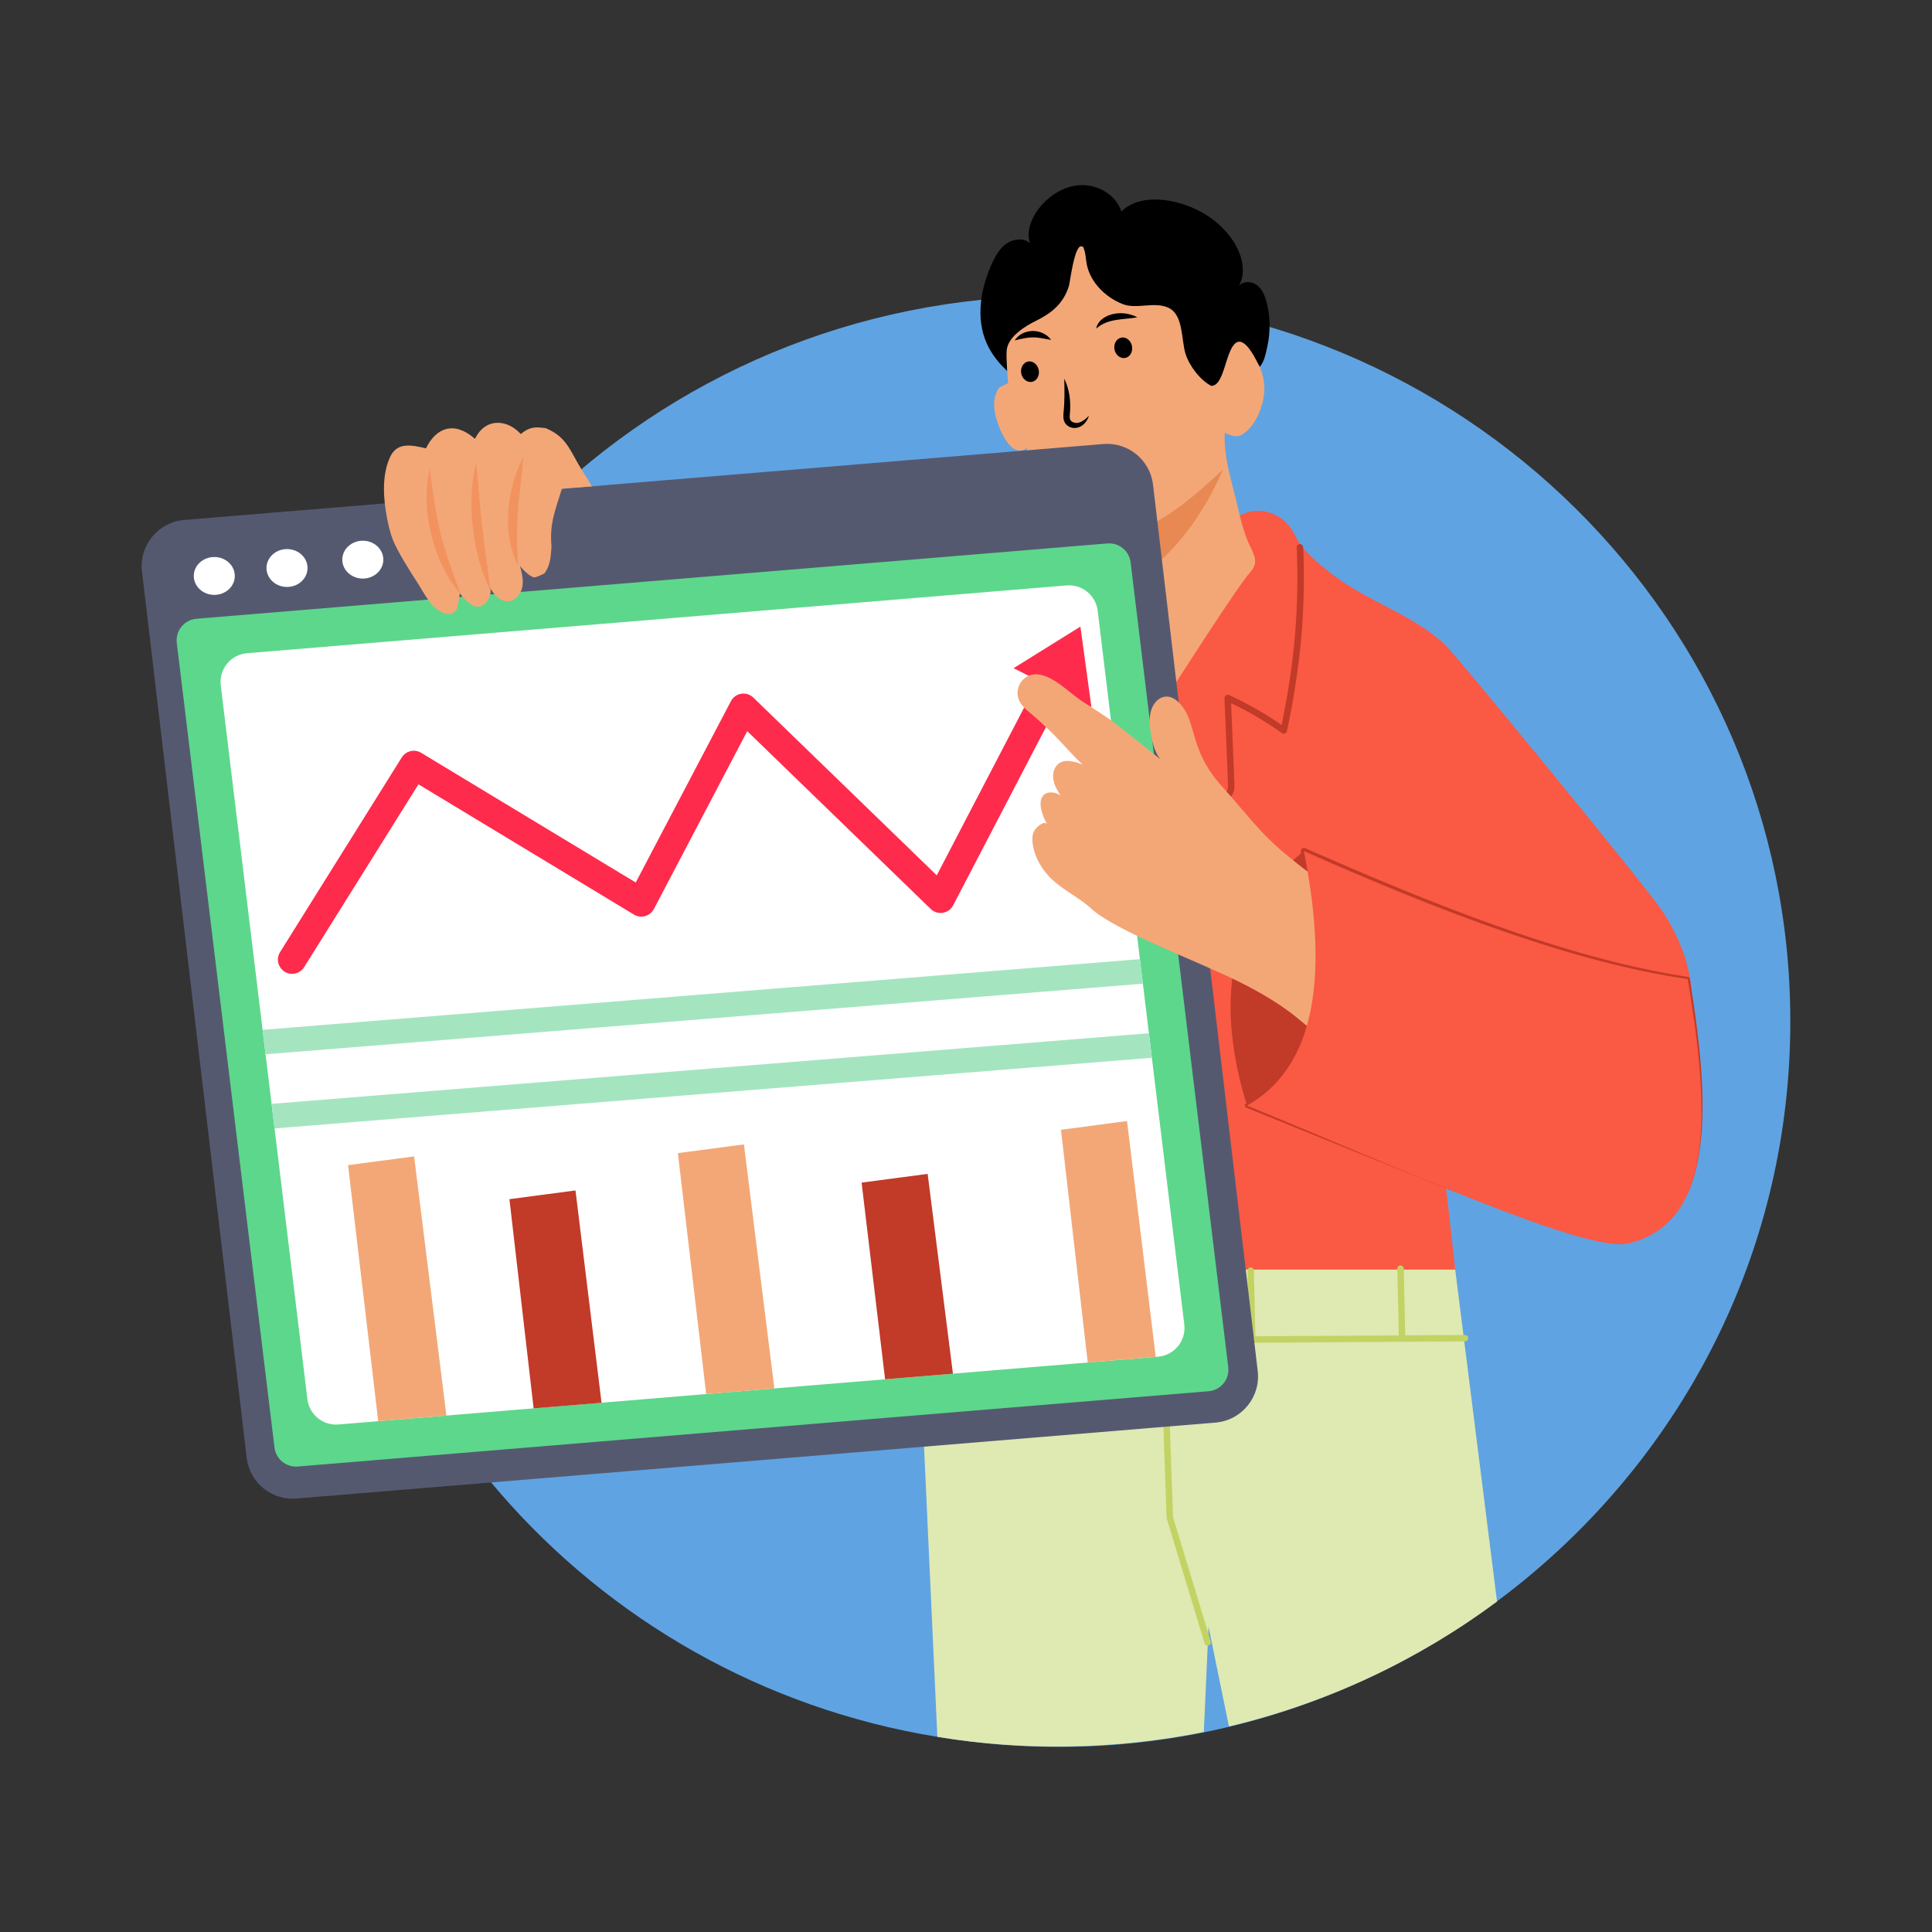 <?xml version="1.0" encoding="UTF-8"?> <svg xmlns="http://www.w3.org/2000/svg" xmlns:xlink="http://www.w3.org/1999/xlink" version="1.1" id="Layer_1" x="0px" y="0px" viewBox="0 0 300 300" style="enable-background:new 0 0 300 300;" xml:space="preserve"><rect x="0" y="0" width="300" height="300" fill="#333333" stroke="none"/> <style type="text/css"> .st0{fill:#60A3E2;} .st1{fill:#EEE2E7;} .st2{fill:#DFE9B2;} .st3{fill:#FFFFFF;} .st4{fill:#1136A4;} .st5{fill:#F30E0F;} .st6{fill:#D1DD8A;} .st7{fill:#F3A777;} .st8{fill:#F2935F;} .st9{fill:#555970;} .st10{fill:#F56545;} .st11{fill:#C23A28;} .st12{fill:#36323F;} .st13{fill:#A4E5C0;} .st14{fill:#FA5943;} .st15{fill:#7CAE6B;} .st16{fill:#EA7F49;} .st17{fill:#8074A1;} .st18{fill:#68D38A;} .st19{fill:#D4C2A7;} .st20{fill:#D8C5CE;} .st21{fill:#CEC0C7;} .st22{fill:#DF6C47;} .st23{fill:#707BA5;} .st24{fill:#526FAD;} .st25{fill:url(#SVGID_1_);} .st26{fill:url(#SVGID_2_);} .st27{fill:#9ED5F7;} .st28{fill:#F26E53;} .st29{fill:#D4E56E;} .st30{fill:#E9724E;} .st31{opacity:0.4;fill:#60A3E2;} .st32{opacity:0.2;fill:#FFFFFF;} .st33{fill:#5489E7;} .st34{fill:#E5845A;} .st35{fill:#752223;} .st36{fill:#7DCB52;} .st37{fill:#9BD06E;} .st38{fill:#FE2B4C;} .st39{fill:#52D888;} .st40{fill:#E88852;} .st41{fill:#D12C20;} .st42{fill:#870B04;} .st43{fill:#7D322C;} .st44{fill:#F76F38;} .st45{fill:#5DD78C;} .st46{fill:#F7B59B;} .st47{fill:#254B8E;} .st48{fill:#3EA26E;} .st49{fill:#F29979;} .st50{fill:#A50905;} .st51{fill:#47C97D;} .st52{fill:#FD654D;} .st53{fill:#AF1105;} .st54{fill:#69B174;} .st55{fill:#84BD84;} .st56{fill:#F66953;} .st57{fill:#A81207;} .st58{fill:#99CA77;} .st59{fill:#4C944B;} .st60{fill:#77C569;} .st61{fill:#9F7967;} .st62{fill:#737787;} .st63{fill:#CEDD7A;} .st64{fill:#E8814D;} .st65{fill:#C6D860;} .st66{fill:#E0C1CF;} .st67{fill:#F26246;} .st68{fill:#DD311B;} .st69{fill:#D6E28D;} .st70{fill:#F4EAEF;} .st71{fill:#61A386;} .st72{fill:#7D7898;} .st73{fill:#E36F56;} .st74{fill:#CEAD82;} .st75{fill:#EB6C5A;} .st76{fill:#E26E4D;} .st77{fill:#F8F398;} .st78{fill:#DDD7DA;} .st79{opacity:0.4;fill:#EEE2E7;} .st80{fill:#414554;} .st81{fill:#CFD875;} .st82{fill:#ED5840;} .st83{fill:#4970BB;} .st84{fill:#FA5C34;} .st85{fill:#7DDBA3;} .st86{fill:#FB5B44;} .st87{fill:#208159;} .st88{fill:#62D38F;} .st89{fill:#81C08F;} .st90{fill:#517543;} .st91{fill:#9CA1C0;} .st92{fill:#7F2625;} .st93{fill:#993030;} .st94{opacity:0.4;fill:#13489E;} .st95{opacity:0.5;fill:#00FFFF;} .st96{fill:#F35E44;} .st97{opacity:0.4;fill:#FFFFFF;} .st98{fill:#CFDD80;} .st99{fill:#78CE9A;} .st100{fill:#C2D363;} .st101{fill:#71B97F;} .st102{fill:#3A5889;} .st103{fill:#16151D;} .st104{opacity:0.2;fill:#EEE2E7;} .st105{fill:#6EBB8A;} .st106{fill:#CADD58;} .st107{fill:#27CC62;} .st108{fill:#D7F8C1;} .st109{fill:#86AA62;} .st110{fill:#71934A;} .st111{fill:#B9D88F;} .st112{fill:#88AB63;} .st113{fill:#E1FBD4;} </style> <g id="Stock_Chart_1_"> <g id="Stock_Chart"> <g> <path class="st0" d="M278,158.581c0,69.8-63.575,122.549-132.45,111.112 c-54.04-8.762-95.273-55.176-95.273-111.112 c0-62.208,50.976-112.622,113.856-112.622C227.024,45.959,278,96.373,278,158.581z"></path> <path class="st14" d="M194.234,123.476l-58.703,19.178 c-5.279,1.719-11.044,0.926-15.651-2.16l-54.955-36.791L83.894,83.401 l34.532,18.153c4.232,2.226,9.181,2.689,13.755,1.267l51.362-15.949 L194.234,123.476z"></path> <g> <path class="st2" d="M232.458,248.685c-12.201,9.06-26.309,15.761-41.63,19.398 c-17.579-86.032-13.942-68.23-14.45-70.716l0.507-27.742l0.154-8.818 l42.214-0.992l6.712,37.331L232.458,248.685z"></path> <path class="st2" d="M191.225,173.78c-0.508,11.242-3.97,87.89-4.298,95.163 c-13.751,2.758-28,2.971-41.376,0.749l-3.329-72.546l16.952-32.647 l17.712,5.125L191.225,173.78z"></path> <g> <path class="st100" d="M187.049,255.176c-6.15-20.295-5.896-19.383-5.9-19.509 l-0.959-27.178c-0.01-0.276,0.206-0.508,0.482-0.518 c0.247,0.02,0.507,0.205,0.517,0.482l0.958,27.112l5.86,19.318 c0.08,0.265-0.069,0.544-0.333,0.624 C187.411,255.589,187.13,255.443,187.049,255.176z"></path> </g> <path class="st14" d="M225.969,197.148l-11.08-98.548L173.656,87.181 c-8.851,3.285-15.695,10.757-19.906,19.2 c-4.221,8.454-6.073,17.866-7.363,27.224 c-2.661,19.467-5.729,44.114-4.171,63.543H225.969z"></path> <path class="st14" d="M262.428,158.435c-0.753,4.332-3.027,9.008-5.441,12.678 c-1.317,1.999-2.125,2.412-4.705,2.601c-10.164,0.727-20.427-0.011-30.38-2.182 c-2.645-0.6-3.065-1.058-4.683-3.141c-2.259-2.888-4.993-5.401-8.071-7.396 c-19.159-12.491-20.38-18.144-26.871-23.818 c-3.665-3.208-5.431-3.755-8.071-8.266c-4.595-7.903-5.624-17.778-2.746-26.441 c2.879-8.674,10.097-16.301,18.512-19.928c0.996-1.841,2.989-3.097,5.082-3.207 c2.092-0.099,4.207,0.948,5.381,2.667c0.498,0.739,0.83,1.565,1.318,2.315 c1.27,1.97,4.886,4.813,7.053,6.238c5.049,3.296,10.939,5.346,15.412,9.38 c1.783,1.609,31.731,38.224,33.846,41.431 C262.33,147.859,263.259,153.654,262.428,158.435z"></path> <g> <path class="st11" d="M178.558,132.885c-5.856-3.119-9.178-9.64-14.677-12.971 l-0.175-0.105c-0.763-0.457-1.628-0.976-1.944-1.926 c-0.422-1.271,0.431-2.543,0.889-3.227c3.828-5.734,4.086-5.918,4.071-6.441 c-0.026-0.956-3.416-4.49-5.402-12.659c-0.065-0.269,0.1-0.539,0.368-0.604 c0.268-0.06,0.539,0.101,0.604,0.368c0.983,4.044,2.613,7.874,4.844,11.386 c0.271,0.427,0.57,0.899,0.586,1.482c0.025,0.894-0.207,1.012-4.24,7.025 c-1.461,2.183-0.925,2.741,0.917,3.846c5.523,3.344,8.894,9.746,14.38,12.808 c3.959-2.435,7.712-5.253,11.156-8.379c0.295-0.268,0.529-0.493,0.643-0.76 c0.192-0.452,0.141,0.09-0.439-14.331c-0.015-0.369,0.364-0.632,0.708-0.475 c2.848,1.312,5.591,2.876,8.163,4.658c2.016-9.77,2.741-18.307,2.348-27.574 c-0.012-0.276,0.203-0.51,0.479-0.521c0.259-0.008,0.509,0.203,0.521,0.479 c0.406,9.59-0.372,18.4-2.524,28.566c-0.075,0.351-0.487,0.514-0.78,0.304 c-2.479-1.77-5.127-3.333-7.883-4.654l0.501,12.469 c0.051,1.263-0.129,1.729-1.065,2.58c-3.562,3.233-7.449,6.142-11.553,8.643 C178.902,132.963,178.712,132.967,178.558,132.885z"></path> </g> <g> <g> <path d="M193.206,59.282c-1.271,1.912-1.307,5.674-9.474,7.232 c-6.939,1.325-7.032-1.916-10.416-3.215 c-4.01-1.539-6.402,1.984-14.171-3.477c-2.432-1.709-4.725-3.794-5.932-6.51 c-1.723-3.876-0.957-8.456,0.784-12.324 c0.54-1.199,1.206-2.401,2.282-3.156c1.076-0.755,2.659-0.929,3.664-0.082 c-1.204-3.335,2.864-8.77,7.837-9c2.702-0.125,5.516,1.516,6.347,4.09 c1.845-1.849,4.773-2.112,7.348-1.674c4.048,0.687,7.898,2.941,10.107,6.402 c1.308,2.05,1.985,4.788,0.757,6.887c0.625-0.846,1.991-0.817,2.83-0.183 s1.253,1.681,1.516,2.7c0.57,2.211,0.602,4.556,0.116,6.786 c-0.205,0.942-0.458,2.317-1.085,3.067 C194.961,57.73,193.886,58.259,193.206,59.282z"></path> <path class="st7" d="M194.108,84.799c0.792,1.646,1.269,2.678,0.027,4.055 c-2.115,2.346-12.291,18.359-14.627,21.935 c-1.623,2.507-3.27,5.042-5.467,7.065 c-1.854-11.627-2.945-23.375-3.261-35.145 c0.008,0.305-3.431-0.364-3.726-0.46c-5.504-1.788-7.759-7.22-7.619-12.68 c-2.584,1.878-4.53-3.481-4.907-5.28c-0.309-1.488-0.22-2.811,0.606-4.111 l1.411-0.683c0,0-0.364-3.99-0.221-5.18c0.287-2.09,2.796-3.634,4.535-4.494 c2.447-1.21,4.261-2.66,5.121-5.425c0.171-0.55,0.872-6.469,1.972-6.14 c0.001,0,0.22,0.066,0.22,0.066c0.419,0.794,0.408,1.918,0.595,2.811 c0.613,2.812,2.932,5.041,5.541,6.076c2.238,0.888,5.043-0.492,7.244,0.636 c2.215,1.135,1.874,4.982,2.535,7.087c0.573,1.841,2.249,4.078,3.99,4.982 c2.061,0.055,2.193-5.511,3.836-6.679c0.209-0.154,0.496-0.221,0.75-0.154 c1.256,0.342,2.337,2.767,2.921,3.836c1.025,2.282,0.948,4.585,0.044,6.911 c-0.47,1.208-1.212,2.49-2.278,3.32c-0.639,0.498-1.075,0.705-1.84,0.544 c-0.101-0.021-1.33-0.412-1.327-0.458 c-0.207,3.771,1.096,7.508,1.942,11.179 C192.631,80.595,193.14,82.788,194.108,84.799z"></path> </g> <g> <g> <path d="M165.261,58.799c0.817,1.665,1.043,3.589,0.872,5.43 c-0.054,0.439-0.049,0.794,0.084,1.003c0.118,0.228,0.436,0.393,0.787,0.435 c0.702,0.098,1.469-0.474,2.099-1.129c-0.708,2.151-2.781,2.399-3.67,1.225 c-0.386-0.562-0.324-1.181-0.295-1.625 C165.328,62.381,165.305,60.646,165.261,58.799z"></path> <path d="M161.293,57.458c0.166,0.877-0.306,1.696-1.053,1.838 c-0.747,0.142-1.498-0.445-1.664-1.322 c-0.164-0.866,0.317-1.698,1.064-1.84 C160.386,55.992,161.128,56.592,161.293,57.458z"></path> <path d="M175.774,53.745c0.166,0.877-0.306,1.696-1.053,1.838 c-0.747,0.142-1.498-0.445-1.664-1.322c-0.164-0.866,0.317-1.698,1.064-1.84 C174.867,52.279,175.609,52.878,175.774,53.745z"></path> </g> <path d="M170.216,51.023c0.325-1.991,3.611-3.206,6.399-1.752 C174.313,49.669,172.009,49.432,170.216,51.023z"></path> <path d="M157.56,52.87c1.185-1.903,4.282-1.986,5.661-0.087 C160.734,52.319,160.25,52.164,157.56,52.87z"></path> </g> <path class="st40" d="M170.78,82.71c5.64,1.578,12.269-3.29,19.158-9.849 c-4.288,9.772-10.478,16.478-18.687,19.93L170.78,82.71z"></path> </g> <path class="st11" d="M226.359,185.275c-0.108-0.044-32.744-13.25-32.857-13.295 c-0.168-0.069-0.249-0.261-0.181-0.429c0.029-0.07,0.078-0.125,0.139-0.16 l0.006-0.003c3.062-1.785,5.622-4.408,7.227-7.569 c1.612-3.159,2.471-6.668,2.854-10.209c0.749-7.12-0.19-14.329-1.563-21.364 c-0.075-0.385,0.316-0.687,0.666-0.534 c18.07,7.91,39.791,16.983,59.468,19.992l0.006,0.001 c0.141,0.022,0.246,0.133,0.267,0.266c1.559,9.98,3.767,24.801-0.507,33.793 c3.982-8.886,1.632-23.366-0.13-33.688l0.273,0.267 c-19.325-2.712-41.965-11.792-59.766-19.753l0.666-0.533 c1.353,7.098,2.279,14.381,1.487,21.649c-0.406,3.613-1.292,7.231-3.019,10.484 c-1.705,3.261-4.416,5.972-7.607,7.773l-0.036-0.593 C193.904,171.434,226.202,185.208,226.359,185.275z"></path> <g> <path class="st100" d="M143.08,208.823c-0.275,0-0.498-0.222-0.5-0.497 c-0.002-0.276,0.221-0.501,0.497-0.503 c0.296-0.002,84.508-0.532,84.4-0.532c0.275,0,0.498,0.222,0.5,0.497 c0.002,0.276-0.221,0.501-0.497,0.503l-84.397,0.532 C143.082,208.823,143.081,208.823,143.08,208.823z"></path> </g> <g> <path class="st100" d="M194.445,208.501c-0.271,0-0.494-0.217-0.5-0.489l-0.236-10.69 c-0.014-0.656,0.984-0.697,1-0.021l0.236,10.69 c0.006,0.275-0.213,0.505-0.489,0.511 C194.452,208.501,194.448,208.501,194.445,208.501z"></path> </g> <g> <path class="st100" d="M217.712,208.186c-0.271,0-0.494-0.217-0.5-0.489l-0.236-10.69 c-0.006-0.275,0.213-0.505,0.489-0.511c0.004,0,0.008,0,0.011,0 c0.271,0,0.494,0.217,0.5,0.489l0.236,10.69 c0.006,0.275-0.213,0.505-0.489,0.511 C217.72,208.186,217.716,208.186,217.712,208.186z"></path> </g> </g> <g> <g> <path class="st9" d="M188.76,220.896C19.021,234.923,67.638,230.907,46.038,232.69 c-3.847,0.32-7.263-2.458-7.726-6.294L22.054,88.774 c-0.496-4.045,2.48-7.693,6.547-8.035L171.312,68.946 c3.847-0.32,7.263,2.458,7.726,6.293l16.257,137.622 C195.792,216.906,192.816,220.554,188.76,220.896z"></path> <g> <path class="st3" d="M36.461,89.433c0,1.625-1.425,2.94-3.18,2.94 c-1.764,0-3.19-1.316-3.19-2.94s1.425-2.94,3.19-2.94 C35.035,86.493,36.461,87.809,36.461,89.433z"></path> <path class="st3" d="M47.751,88.202c0,1.625-1.425,2.94-3.18,2.94 c-1.764,0-3.19-1.316-3.19-2.94S42.807,85.261,44.572,85.261 C46.326,85.261,47.751,86.577,47.751,88.202z"></path> <path class="st3" d="M59.521,86.902c0,1.625-1.425,2.94-3.18,2.94 c-1.764,0-3.19-1.316-3.19-2.94s1.425-2.94,3.19-2.94 C58.095,83.961,59.521,85.277,59.521,86.902z"></path> </g> <path class="st45" d="M187.673,216.029c-94.767,7.834,0.23-0.045-141.442,11.692 c-1.804,0.14-3.389-1.156-3.608-2.96l-5.961-49.061 c0.159,1.28-2.129-17.551-9.21-75.864c-0.229-1.904,1.156-3.598,3.07-3.758 L171.954,84.386c1.794-0.149,3.389,1.146,3.608,2.95 c9.655,79.608,8.602,70.901,8.811,72.625l0.459,3.808l5.891,48.513 C190.952,214.165,189.567,215.87,187.673,216.029z"></path> <path class="st3" d="M179.818,210.667c-2.2,0.182-99.461,8.228-127.268,10.526 c-2.392,0.199-4.525-1.525-4.814-3.917 c-0.946-7.796,2.543,20.951-5.133-42.293 c0.143,1.149-1.9-15.676-8.323-68.548c-0.309-2.522,1.545-4.794,4.067-5.004 L165.634,90.905c2.402-0.189,4.525,1.535,4.814,3.927 c9.145,75.473,7.712,63.612,7.954,65.607l0.03,0.249l0.429,3.558l0.03,0.239 l5.004,41.177C184.204,208.195,182.35,210.457,179.818,210.667z"></path> </g> <path class="st13" d="M178.862,164.247L42.633,175.222 c-0.012-0.102-0.484-4.031-0.458-3.818l136.229-10.964l0.03,0.249 L178.862,164.247z"></path> <polygon class="st13" points="177.466,152.744 41.238,163.709 40.779,159.911 177.008,148.937 "></polygon> <path class="st7" d="M69.317,219.807c-1.088,0.09,3.93-0.326-10.586,0.877 l-4.685-39.761l10.257-1.356L69.317,219.807z"></path> <path class="st11" d="M93.408,217.824c-0.522,0.043,2.737-0.225-10.546,0.867 l-3.758-32.485l10.257-1.356L93.408,217.824z"></path> <path class="st7" d="M120.242,215.591c-1.065,0.089,3.891-0.326-10.586,0.887 l-4.396-37.419l10.257-1.356L120.242,215.591z"></path> <path class="st11" d="M147.972,213.308c-2.162,0.178,5.511-0.454-10.536,0.867 l-3.648-30.541l10.257-1.356L147.972,213.308z"></path> <path class="st7" d="M179.46,210.697c-0.492,0.041,2.648-0.22-10.556,0.877 l-4.157-36.143l10.257-1.356L179.46,210.697z"></path> <path class="st38" d="M169.476,109.809l-4.321-2.16l-17.15,32.933 c-0.681,1.316-2.438,1.583-3.483,0.562l-28.492-27.61l-14.494,27.621 c-0.611,1.152-2.049,1.507-3.097,0.86L64.977,121.79l-17.745,28.381 c-0.419,0.672-1.135,1.047-1.874,1.047c-1.702,0-2.793-1.902-1.863-3.384 l18.891-30.222c0.639-1.014,1.973-1.345,3.009-0.716L98.715,137.033 l14.78-28.15c0.671-1.295,2.424-1.598,3.483-0.562l28.481,27.599 l15.75-30.244l-3.825-1.918l10.383-6.459L169.476,109.809z"></path> </g> <g> <path class="st11" d="M202.456,132.15c14.315,24.531,7.524,35.174-8.829,39.525 C188.208,154.005,191.592,141.067,202.456,132.15z"></path> <path class="st7" d="M211.031,166.34c-2.281-1.984-4.563-3.968-6.845-5.952 c-0.904-0.794-1.807-1.576-2.755-2.326c-0.209-0.176-0.419-0.342-0.628-0.507 c-2.491-1.907-5.202-3.494-8.002-4.905c-6.841-3.449-19.551-8.039-23.399-11.595 c-2.039-1.885-4.662-2.954-6.591-5.048c-1.289-1.422-2.27-3.218-2.469-5.147 c-0.077-0.816-0.055-1.466,0.441-2.127c0.242-0.32,1.411-1.422,1.852-0.705 c-0.71-1.149-1.558-3.386-0.683-4.453c0.628-0.772,1.907-0.628,2.722-0.055 c-0.485-0.761-0.959-1.576-1.102-2.469c-0.154-0.904,0.088-1.918,0.805-2.469 c1.036-0.783,2.524-0.342,3.736,0.143c-2.623-2.411-3.805-4.412-8.583-8.385 c-1.117-0.929-1.859-2.107-1.381-3.64c0.331-1.063,1.323-1.914,2.434-1.986 c2.644-0.17,5.258,2.72,7.294,4.068c5.24,3.471,2.761,1.487,12.275,9.085 c-0.926-1.221-1.294-2.773-1.502-4.291c-0.149-1.09-0.225-2.22,0.098-3.271 c0.588-1.92,2.419-2.894,4.057-1.445c3.288,2.895,1.474,7.269,7.039,13.366 c1.985,2.175,3.817,4.484,5.812,6.649c3.781,4.1,8.509,7.241,12.94,10.614 c0.823,0.624,0.936,0.897,1.058,1.719c0.794,5.555,0.177,10.923,0.177,16.456 C209.951,160.587,210.359,163.497,211.031,166.34z"></path> <path class="st14" d="M252.804,193.09c-6.547,1.477-35.557-11.727-59.177-21.416 c9.887-5.533,13.039-18.484,8.829-39.525 c21.449,9.512,41.971,17.337,59.617,19.872 C265.38,171.972,266.537,189.806,252.804,193.09z"></path> </g> <g> <path class="st7" d="M64.707,90.303c1.133,1.715,2.166,4.178,4.277,4.918 c0.567,0.199,1.265,0.147,1.681-0.283c0.428-0.442,0.454-1.044,0.734-2.824 c0.53,0.751,1.615,1.926,2.521,2.068c1.538,0.24,2.607-1.793,2.16-2.994 c0.573,1.142,1.609,2.281,2.887,2.172c1.1-0.094,1.928-1.132,2.136-2.21 c0.208-1.078-0.065-2.186-0.356-3.245c0.329,0.405,1.72,1.919,2.375,1.733 c0.53-0.151,0.968-0.365,1.447-0.634c0.921-1.291,0.948-2.618,1.067-4.14 c-0.335-3.512,0.587-5.667,1.613-8.965c2.386-0.221,2.528-0.181,4.665-0.368 c-0.622-1.123-1.471-2.34-2.106-3.458c-1.481-2.606-2.131-4.36-5.091-5.595 l-0.655-0.067c-1.402-0.165-2.132,0.146-3.207,0.985 c-1.482-1.63-3.313-2.017-4.676-1.568c-1.158,0.382-1.894,1.271-2.434,2.314 c-3.141-2.786-6.001-1.813-7.601,1.48c-2.415-0.585-4.534-0.945-5.594,1.39 c-1.309,2.885-1.022,6.528-0.43,9.553c0.224,1.146,0.485,2.229,0.894,3.279 C61.673,85.532,63.766,88.88,64.707,90.303z"></path> <path class="st8" d="M80.453,87.78c-2.596-4.738-1.747-12.084,0.83-16.836 C80.96,75.89,79.857,79.455,80.453,87.78z"></path> <path class="st8" d="M76.149,91.638c-2.751-5.323-3.785-13.72-2.214-19.75 c0.319,2.738,0.528,6.319,0.957,9.892 C75.239,85.155,75.87,89.08,76.149,91.638z"></path> <path class="st8" d="M71.517,92.256c-4.193-4.794-6.321-13.145-4.781-19.483 C67.816,81.302,68.376,83.821,71.517,92.256z"></path> </g> </g> </g> </g> </svg> 